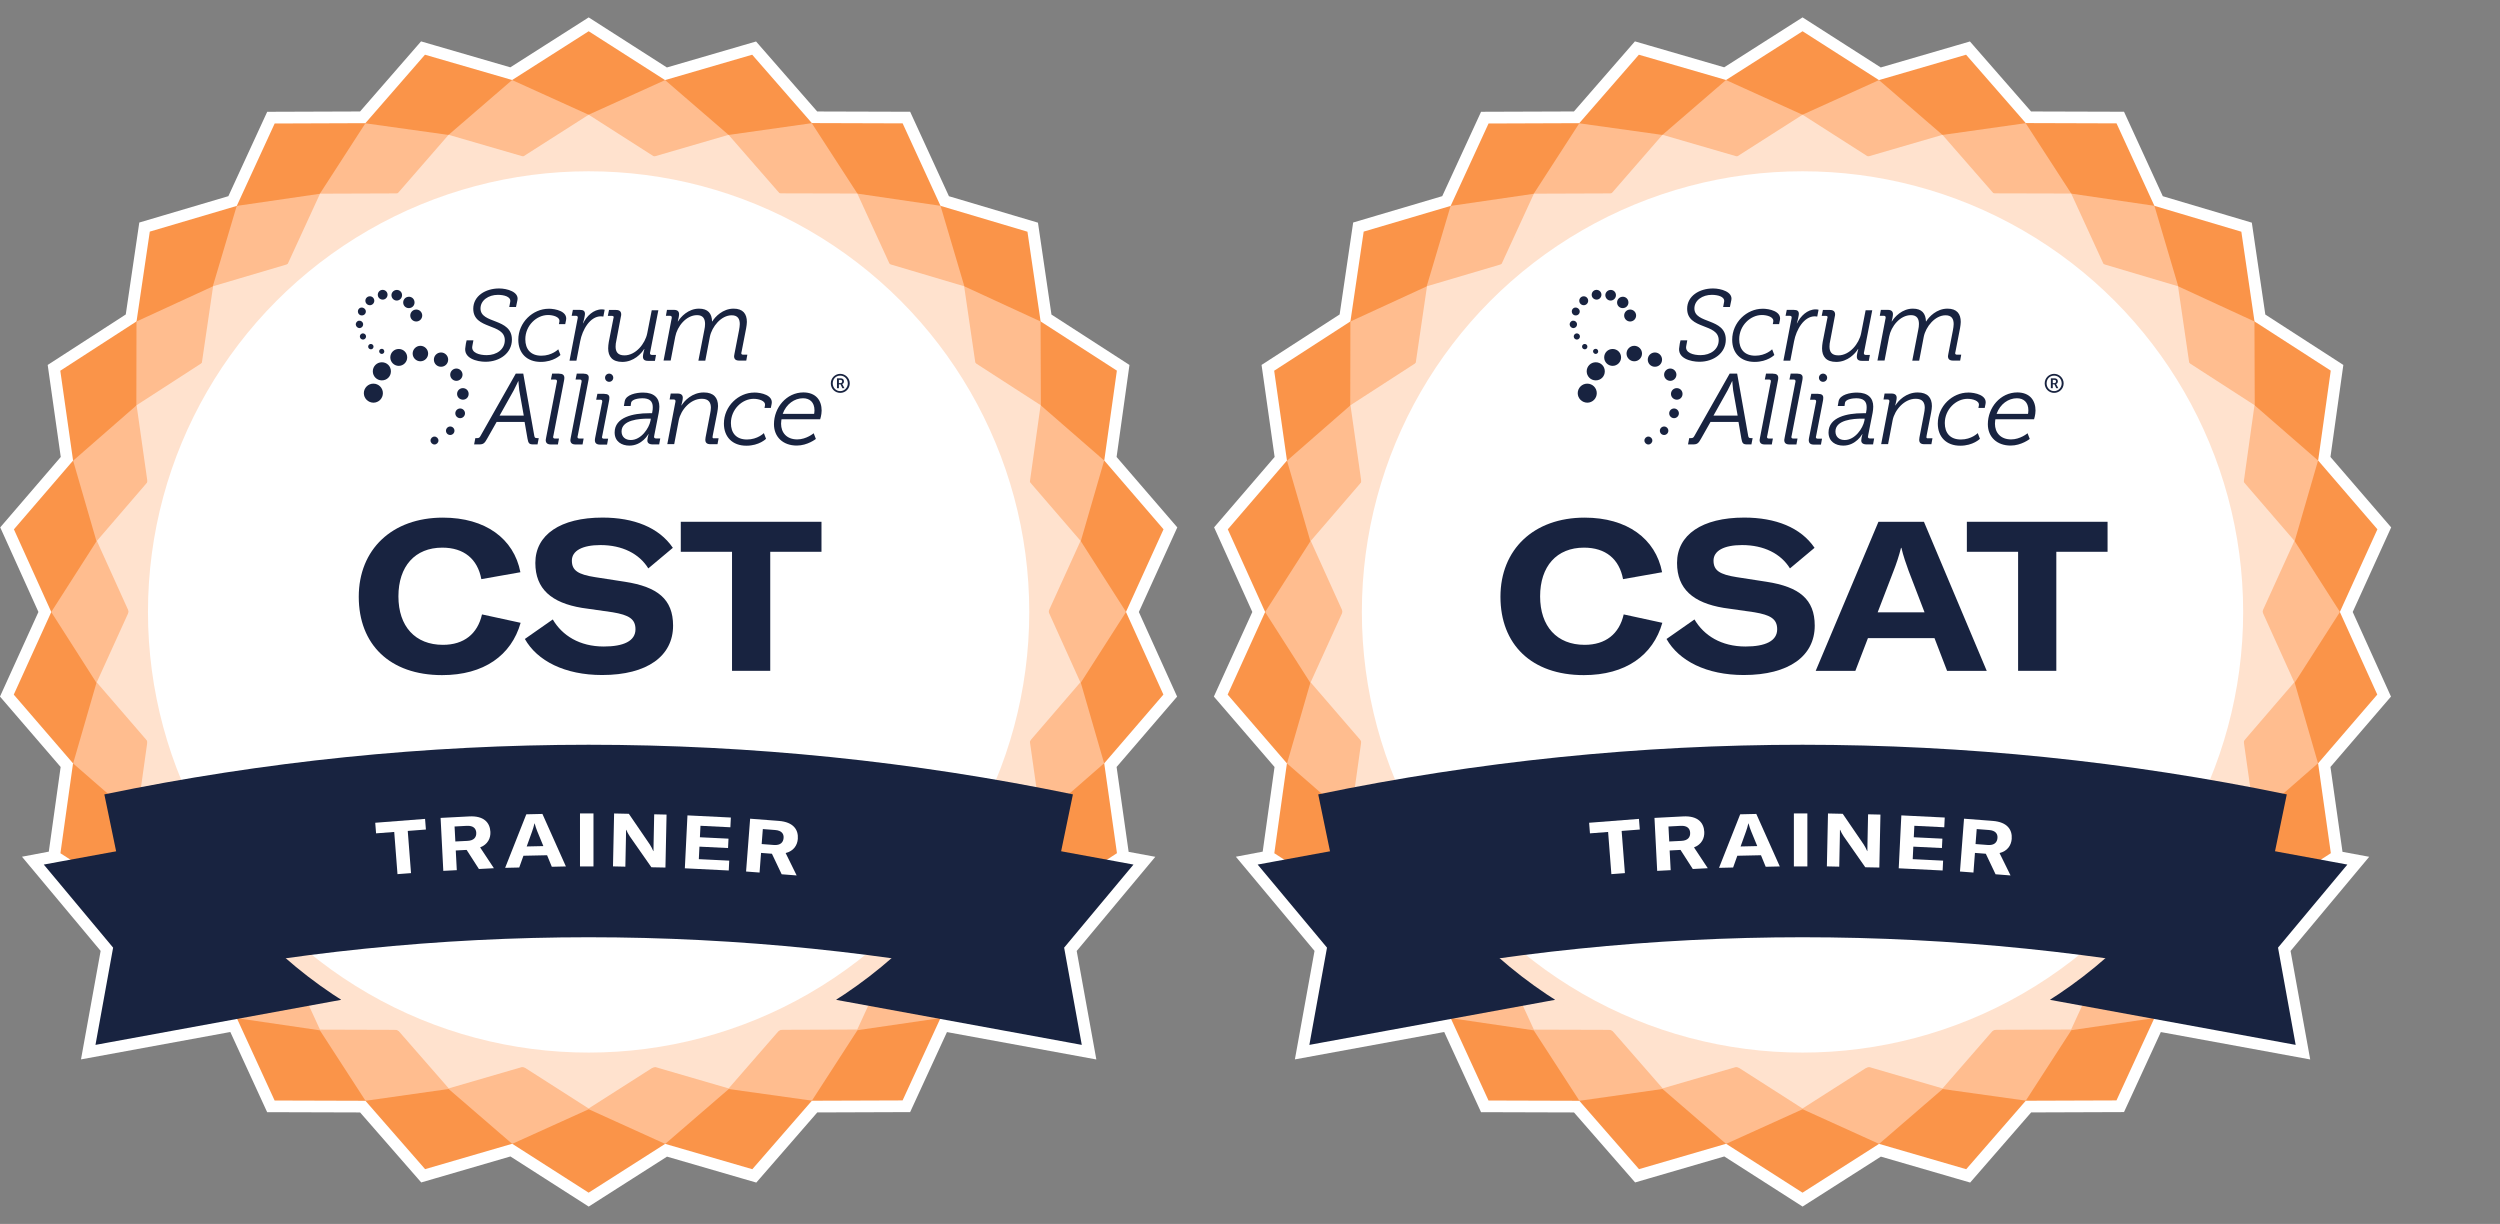 <?xml version="1.0" encoding="UTF-8"?>
<svg id="Layer_1" xmlns="http://www.w3.org/2000/svg" version="1.1" viewBox="0 0 288 141">
  <rect x="0" y="0" width="288" height="141" fill="#808080" stroke="none"/>
  <defs>
    <style>
      .st0 {
        fill: #fa9449;
      }

      .st1 {
        fill: #ffbd8f;
      }

      .st2 {
        fill: none;
        stroke: #ffe2ce;
        stroke-miterlimit: 10;
        stroke-width: 2.688px;
      }

      .st3 {
        fill: #fff;
      }

      .st4 {
        fill: #182340;
      }

      .st5 {
        fill: #ffe2ce;
      }
    </style>
  </defs>
  <g id="CEC_Outline">
    <g>
      <polygon class="st3" points="129.711 70.495 134.039 60.974 127.211 53.05 128.663 42.697 119.879 37.031 118.363 26.693 108.348 23.715 103.983 14.211 93.527 14.178 86.651 6.303 76.615 9.227 67.815 3.599 58.999 9.217 48.957 6.303 42.092 14.189 31.642 14.227 27.276 23.72 17.256 26.682 15.729 37.025 6.946 42.707 8.418 53.056 1.602 60.98 5.908 70.5 1.586 80.02 8.413 87.939 6.962 98.293 8.107 99.034 7.021 99.233 5.042 99.599 6.333 101.142 13.031 109.168 11.3 118.704 10.999 120.371 12.665 120.064 27.32 117.376 31.636 126.779 42.097 126.811 48.973 134.686 59.004 131.762 67.809 137.396 76.626 131.773 86.668 134.692 93.527 126.805 103.978 126.768 108.3 117.376 122.954 120.064 124.62 120.371 124.319 118.704 122.588 109.168 129.286 101.142 130.577 99.599 128.598 99.233 127.523 99.034 128.674 98.287 127.206 87.933 134.023 80.015 129.711 70.495" />
      <path class="st3" d="M67.809,138.992l-9.01-5.768-10.273,2.994-7.042-8.064-10.709-.032-4.242-9.236-17.202,3.156,2.263-12.499-9.063-10.848,3.091-.586,1.365-9.752-6.989-8.112,4.43-9.746L.027,60.754l6.972-8.112-1.505-10.601,8.994-5.816,1.559-10.59,10.262-3.037,4.473-9.719,10.698-.038,7.026-8.074,10.284,2.989,9.026-5.752,9.01,5.768,10.273-2.994,7.042,8.064,10.709.032,4.467,9.73,10.257,3.048,1.554,10.585,8.988,5.806-1.484,10.601,6.994,8.112-4.43,9.746,4.408,9.746-6.972,8.107,1.387,9.778,3.075.57-9.058,10.848,2.263,12.499-17.208-3.156-4.242,9.219-10.698.038-7.026,8.08-10.284-2.989-9.026,5.757-.005-.005ZM59.214,130.3l8.596,5.499,8.607-5.489,9.8,2.849,6.698-7.698,10.203-.038,4.397-9.563,15.439,2.833-1.801-9.908,6.913-8.284-4.123-.758,3.279-2.118-1.435-10.106,6.65-7.736-4.204-9.295,4.225-9.289-6.666-7.73,1.414-10.106-8.574-5.532-1.484-10.096-9.778-2.908-4.258-9.273-10.209-.027-6.709-7.687-9.795,2.854-8.596-5.499-8.607,5.489-9.8-2.849-6.698,7.698-10.203.038-4.263,9.268-9.784,2.897-1.489,10.096-8.574,5.542,1.435,10.106-6.65,7.736,4.204,9.295-4.22,9.295,6.666,7.73-1.414,10.106,3.274,2.113-4.134.758,6.913,8.284-1.801,9.908,15.439-2.828,4.397,9.574,10.209.032,6.714,7.687,9.795-2.854v-.016Z" />
    </g>
    <polygon class="st0" points="129.711 70.495 134.039 60.974 127.211 53.05 128.663 42.697 119.879 37.031 118.363 26.693 108.348 23.715 103.983 14.211 93.527 14.178 86.651 6.303 76.615 9.227 67.815 3.599 58.999 9.217 48.957 6.303 42.092 14.189 31.642 14.227 27.276 23.72 17.256 26.682 15.729 37.025 6.946 42.707 8.418 53.056 1.602 60.98 5.908 70.5 1.586 80.02 8.413 87.939 6.962 98.293 15.74 103.964 17.256 114.302 27.276 117.28 31.636 126.779 42.097 126.811 48.973 134.686 59.004 131.762 67.809 137.396 76.626 131.773 86.668 134.692 93.527 126.805 103.978 126.768 108.348 117.274 118.368 114.307 119.895 103.964 128.674 98.287 127.206 87.933 134.023 80.015 129.711 70.495" />
    <polygon class="st1" points="124.507 78.644 129.722 70.495 124.507 62.34 127.201 53.05 119.906 46.702 119.874 37.036 111.095 32.988 108.348 23.71 98.774 22.306 93.516 14.189 83.937 15.544 76.62 9.227 67.804 13.216 58.993 9.222 51.666 15.544 42.092 14.205 36.845 22.323 27.271 23.72 24.513 32.993 15.724 37.036 15.708 46.712 8.424 53.072 11.117 62.356 5.903 70.505 11.112 78.66 8.424 87.95 15.719 94.298 15.745 103.964 24.529 108.012 27.276 117.29 36.851 118.694 42.108 126.811 51.682 125.451 59.004 131.773 67.82 127.784 76.631 131.778 83.953 125.456 93.532 126.795 98.779 118.677 108.348 117.28 111.106 108.007 119.895 103.964 119.917 94.288 127.195 87.928 124.507 78.644" />
    <polygon class="st5" points="120.777 70.452 124.481 62.307 118.637 55.529 119.879 46.675 112.364 41.82 111.068 32.977 102.494 30.429 98.763 22.296 89.812 22.274 83.931 15.533 75.346 18.033 67.815 13.216 60.273 18.027 51.677 15.528 45.807 22.28 36.867 22.312 33.131 30.435 24.551 32.972 23.25 41.82 15.735 46.68 16.993 55.534 11.16 62.313 14.848 70.462 11.144 78.607 16.987 85.38 15.745 94.239 23.261 99.088 24.556 107.937 33.131 110.485 36.861 118.613 45.807 118.64 51.693 125.381 60.278 122.881 67.809 127.698 75.352 122.886 83.942 125.386 89.818 118.634 98.758 118.602 102.494 110.479 111.068 107.942 112.374 99.094 119.89 94.234 118.632 85.375 124.459 78.601 120.777 70.452" />
    <g>
      <polygon class="st4" points="129.286 101.142 122.588 109.168 124.319 118.704 124.62 120.371 122.954 120.064 97.591 115.414 96.322 115.183 96.672 113.941 101.897 95.422 102.187 94.39 103.241 94.583 128.598 99.233 130.577 99.599 129.286 101.142" />
      <polygon class="st4" points="39.297 115.183 38.028 115.414 12.665 120.064 10.999 120.371 11.3 118.704 13.031 109.168 6.333 101.142 5.042 99.599 7.021 99.233 32.378 94.583 33.432 94.39 33.722 95.422 38.947 113.941 39.297 115.183" />
    </g>
    <circle class="st2" cx="67.809" cy="70.495" r="51.656" />
    <circle class="st3" cx="67.809" cy="70.495" r="50.763" />
    <path class="st4" d="M16.52,113.226c33.835-7.005,68.75-7.005,102.585,0,1.5-7.236,3-14.477,4.494-21.713-36.802-7.623-74.776-7.623-111.579,0,1.5,7.236,3,14.477,4.494,21.713h.005Z" />
    <g>
      <path class="st3" d="M43.226,94.782l5.741-.446.097,1.226-2.091.161.376,4.86-1.559.118-.376-4.86-2.091.161-.097-1.226v.005Z" />
      <path class="st3" d="M50.758,94.223l3.295-.172c1.72-.091,2.387.737,2.441,1.779.038.72-.296,1.451-1.183,1.79l1.586,2.398-1.726.091-1.414-2.199-1.252.065.118,2.269-1.554.081-.312-6.096v-.005ZM53.865,96.868c.758-.038,1.027-.441 1-.941-.027-.478-.328-.828-1.091-.79l-1.408.075.091,1.726,1.408-.07Z" />
      <path class="st3" d="M60.622,93.809l1.865-.043,2.704,6.048-1.623.038-.543-1.328-2.725.059-.484,1.355-1.623.038,2.435-6.161-.005-.005ZM62.595,97.47l-.694-1.688c-.091-.236-.236-.613-.312-.93h-.016c-.07.323-.194.699-.28.946l-.618,1.715,1.919-.043Z" />
      <path class="st3" d="M66.815,99.819v-6.112h1.554v6.107h-1.554v.005Z" />
      <path class="st3" d="M70.739,93.712l1.704.038,2.414,3.532c.15.236.306.521.398.758h.027c.005-.258,0-.521.011-.817l.07-3.414,1.425.032-.129,6.101-1.618-.032-2.494-3.57c-.167-.253-.317-.521-.398-.742h-.027c0,.263,0,.532-.011.823l-.07,3.419-1.425-.032.129-6.101-.005.005Z" />
      <path class="st3" d="M84.007,99.158l-.054,1.123-5.059-.253.301-6.096,4.999.247-.054,1.123-3.446-.172-.065,1.322,3.295.161-.054,1.081-3.295-.161-.07,1.441,3.505.172-.005.011Z" />
      <path class="st3" d="M86.415,94.314l3.295.253c1.715.129,2.279,1.038,2.199,2.075-.054.72-.478,1.403-1.403,1.629l1.269,2.58-1.726-.134-1.123-2.365-1.252-.097-.172,2.263-1.554-.118.468-6.091v.005ZM89.157,97.341c.753.059,1.075-.306,1.113-.806.038-.478-.22-.86-.984-.919l-1.408-.107-.134,1.726,1.408.107h.005Z" />
    </g>
    <g>
      <path class="st4" d="M41.329,68.748c0-5.44,3.822-9.117,9.698-9.117,4.886,0,8.177,2.419,8.924,6.29l-4.5.796c-.435-2.322-2.005-3.629-4.5-3.629-3.145,0-5.053,2.15-5.053,5.612s1.935,5.585,5.128,5.585c2.419,0,3.989-1.258,4.5-3.505l4.451.968c-1.064,3.747-4.231,6.026-9.047,6.026-6.048,0-9.601-3.559-9.601-9.026Z" />
      <path class="st4" d="M60.466,73.607l3.215-2.247c1.086,1.86,3.096,3.118,5.876,3.118,2.274,0,3.65-.629,3.65-1.984,0-1.188-.747-1.645-2.634-1.962l-3.532-.505c-3.505-.581-5.37-2.177-5.37-5.177,0-3.242,2.876-5.225,7.741-5.225,3.602,0,6.505,1.134,8.101,3.483l-2.828,2.371c-1.043-1.693-3-2.688-5.516-2.688-2.08,0-3.29.656-3.29,1.79s.699,1.597,2.688,1.908l3.435.532c3.747.581,5.537,2.005,5.537,5.053,0,3.483-2.951,5.688-8.177,5.688-4.285,0-7.478-1.623-8.902-4.161l.005.005Z" />
      <path class="st4" d="M78.427,60.109h16.208v3.457h-5.903v13.713h-4.403v-13.713h-5.903v-3.457Z" />
    </g>
    <g>
      <path class="st4" d="M70.175,43.041c-.263,0-.473.21-.473.473s.21.473.473.473.473-.21.473-.473-.21-.473-.473-.473ZM55.94,41.675c1.629,0,3.032-1,3.032-2.548,0-2.532-3.618-1.779-3.618-3.591,0-.946.93-1.57,2.005-1.57.64,0,1.532.183,1.419.806l-.113.597h.779l.167-.806c.183-.93-1.183-1.333-2.113-1.333-1.559,0-2.978.86-2.978,2.338,0,2.435,3.634,1.64,3.634,3.618,0,1.059-.93,1.726-2.086,1.726-.86,0-1.806-.28-1.656-1.043l.124-.667h-.779c-.07.29-.113.457-.14.763-.263,1.306,1.306,1.71,2.322,1.71h0ZM63.203,35.569c-1.806,0-3.494,1.559-3.494,3.575,0,1.543.989,2.548,2.586,2.548,1.489,0,2.269-.796,2.269-.796l-.253-.656s-.71.737-1.946.737-1.849-.753-1.849-1.892c0-1.586,1.296-2.795,2.618-2.795.559,0,1.403.21,1.306.763l-.054.29h.726l.097-.473c.194-1-1.21-1.306-2.005-1.306h0v.005ZM69.508,36.461l.15-.779c-.097-.027-.21-.043-.323-.043-.973,0-1.752.779-2.156,1.602h-.027c.097-.263.236-.919.236-1.07,0-.323-.15-.473-.586-.473h-.806l-.14.683h.489c.194,0,.236.113.21.253l-.946,4.913h.796l.43-2.226c.253-1.349,1.14-2.881,2.392-2.881.113,0,.194.016.28.027h0v-.005ZM70.691,36.558c0,.043-.027.15-.043.21l-.516,2.629c-.043.253-.07.516-.07.737,0,.946.489,1.559,1.629,1.559,1.322,0,2.199-.962,2.516-1.489h.027c-.07.28-.167.64-.167.876,0,.323.167.489.586.489h.796l.124-.683h-.473c-.14,0-.22-.07-.22-.183,0-.054.016-.183.043-.253l.919-4.704h-.763l-.516,2.645c-.236,1.199-1.322,2.548-2.629,2.548-.796,0-1.016-.446-1.016-1.016,0-.22.027-.457.086-.694l.516-2.725c.027-.097.043-.21.043-.28,0-.333-.183-.516-.597-.516h-.806l-.14.683h.489c.124,0,.194.054.194.167h-.011ZM76.465,41.535h.796l.527-2.742c.22-1.183,1.252-2.489,2.516-2.489.694,0,.919.43.919,1.016,0,.22-.027.457-.086.71l-.683,3.521h.796l.527-2.752c.236-1.167,1.296-2.478,2.516-2.478.71,0,.93.43.93,1.016,0,.22-.043.457-.086.71l-.527,2.715c-.027.097-.043.194-.043.263,0,.349.183.516.597.516h.806l.124-.683h-.489c-.14,0-.21-.054-.21-.183,0-.043.027-.14.043-.194l.516-2.656c.043-.263.086-.516.086-.737,0-.93-.446-1.532-1.532-1.532-1.236,0-2.129.93-2.451,1.473h-.027c-.027-.919-.473-1.473-1.505-1.473-1.252,0-2.113.962-2.419,1.473h-.027c.07-.253.15-.624.15-.833,0-.323-.183-.5-.597-.5h-.796l-.124.683h.457c.15,0,.22.07.22.183,0,.054-.016.183-.043.263l-.903,4.715h0l.021-.005ZM61.853,50.47h.21l-.14.726h-.489c-.457,0-.57-.113-.667-.667l-.333-1.919h-3.225l-1.086,1.919c-.306.559-.457.667-.946.667h-.559l.14-.726h.21c.183,0,.28-.043.387-.253l4.064-7.182h.86l1.279,7.209c.043.194.113.22.29.22h0l.005.005ZM60.337,47.879l-.516-2.908c-.054-.376-.097-1.059-.097-1.059h-.027s-.306.667-.516,1.059l-1.629,2.908h2.785ZM64.401,43.041h-.796l-.14.683h.489c.14,0,.21.054.21.183,0,.086-.016.14-.043.253l-1.21,6.263c-.027.097-.043.194-.043.263,0,.349.194.516.597.516h.806l.124-.683h-.457c-.14,0-.22-.054-.22-.183,0-.043.027-.14.043-.194l1.21-6.274c.027-.124.043-.236.043-.333,0-.333-.194-.489-.613-.489h0v-.005ZM67.24,43.041h-.796l-.14.683h.489c.14,0,.21.054.21.183,0,.086-.016.14-.043.253l-1.21,6.263c-.027.097-.043.194-.043.263,0,.349.194.516.597.516h.806l.124-.683h-.489c-.14,0-.22-.054-.22-.183,0-.043.027-.14.043-.194l1.21-6.274c.027-.124.043-.236.043-.333.027-.333-.183-.489-.586-.489h0l.005-.005ZM69.616,45.363h-.796l-.14.683h.489c.14,0,.21.054.21.183,0,.086-.016.14-.043.253l-.763,3.897c-.027.15-.043.236-.043.323,0,.349.194.516.597.516h.806l.124-.683h-.489c-.14,0-.22-.054-.22-.183,0-.043.027-.14.043-.194l.763-3.935c.027-.124.043-.253.043-.36.027-.333-.167-.489-.586-.489h0l.005-.011ZM75.572,50.513h.489l-.124.683h-.737c-.446,0-.624-.183-.624-.457,0-.15.07-.516.14-.726h-.027s-.71,1.322-2.183,1.322c-.876,0-1.699-.457-1.699-1.516,0-1.769,2.156-2.215,3.935-2.215h.376l.027-.15c.043-.21.054-.36.054-.559,0-.683-.387-1.016-1.199-1.016-.387,0-1.21.097-1.296.516l-.054.376h-.779l.097-.559c.15-.753,1.322-.989,2.113-.989,1.306,0,1.876.656,1.876,1.613,0,.22-.027.457-.07.71l-.5,2.532c-.016.086-.043.21-.043.263.016.086.07.167.22.167h0l.005.005ZM74.975,48.228h-.323c-.989,0-3.048.14-3.048,1.473,0,.624.43.989,1.059.989,1.21,0,2.102-1.365,2.269-2.199l.043-.263ZM82.088,50.33c0-.043.016-.14.027-.194l.516-2.629c.043-.253.086-.516.086-.726,0-.962-.5-1.57-1.64-1.57-1.349,0-2.242.962-2.559,1.489h-.027c.07-.28.167-.64.167-.876,0-.306-.183-.489-.597-.489h-.796l-.124.683h.457c.15,0,.22.07.22.183,0,.054-.016.183-.043.263l-.903,4.704h.796l.527-2.768c.236-1.167,1.333-2.462,2.656-2.462.806,0,1.043.457,1.043,1.032,0,.22-.043.457-.086.683l-.527,2.742c-.016.097-.027.194-.027.263,0,.349.183.516.597.516h.806l.124-.683h-.489c-.15.027-.22-.043-.21-.15h0l.005-.011ZM86.888,45.223c-1.806,0-3.494,1.559-3.494,3.575,0,1.543.989,2.548,2.586,2.548,1.489,0,2.269-.796,2.269-.796l-.253-.656s-.71.737-1.946.737-1.849-.753-1.849-1.892c0-1.586,1.296-2.795,2.618-2.795.559,0,1.403.21,1.306.763l-.054.29h.726l.097-.473c.194-1-1.21-1.306-2.005-1.306h0v.005ZM94.651,47.325c0,.457-.167.973-.167.973h-4.451s-.054.236-.054.516c0,1.016.64,1.806,1.865,1.806,1.059,0,1.892-.71,1.892-.71l.253.656s-.962.763-2.199.763c-1.586,0-2.629-.989-2.629-2.462,0-1.908,1.435-3.661,3.408-3.661,1.419.016,2.086.903,2.086,2.113l-.005.005ZM93.828,47.271c0-.946-.559-1.392-1.322-1.392-.962,0-1.919.64-2.338,1.796h3.618s.043-.194.043-.403h0ZM97.059,44.304l.22.419h-.236l-.21-.446h-.194v.446h-.22v-1.14h.446c.22,0,.36.14.36.349,0,.183-.113.28-.21.306h0s.016.027.043.07h0v-.005ZM97.016,43.944c0-.113-.07-.183-.183-.183h-.194v.376h.183c.113,0,.194-.086.194-.194ZM97.892,44.164c0,.613-.489,1.097-1.097,1.097s-1.086-.489-1.086-1.097.489-1.097,1.086-1.097,1.097.489,1.097,1.097ZM97.666,44.164c0-.5-.376-.892-.876-.892s-.86.387-.86.892.376.892.86.892.876-.387.876-.892Z" />
      <path class="st4" d="M45.936,42.148c.527,0,.973-.43.973-.973s-.43-.973-.973-.973-.973.43-.973.973.446.973.973.973Z" />
      <path class="st4" d="M47.538,40.729c0-.489.403-.892.892-.892s.892.403.892.892-.403.892-.892.892-.892-.403-.892-.892Z" />
      <path class="st4" d="M50.806,40.605c.446,0,.823.36.823.823s-.36.823-.823.823-.823-.36-.823-.823.376-.823.823-.823Z" />
      <path class="st4" d="M41.915,45.293c0-.597.489-1.097,1.097-1.097s1.097.489,1.097,1.097-.489,1.097-1.097,1.097c-.613-.016-1.097-.5-1.097-1.097Z" />
      <path class="st4" d="M42.947,42.777c0-.57.457-1.043,1.043-1.043s1.043.457,1.043,1.043-.457,1.043-1.043,1.043-1.043-.473-1.043-1.043Z" />
      <path class="st4" d="M53.284,43.164c0,.387-.323.71-.71.71s-.71-.323-.71-.71.323-.71.71-.71.71.323.71.71Z" />
      <path class="st4" d="M52.655,45.379c0-.36.29-.667.667-.667s.667.29.667.667-.29.667-.667.667c-.376-.016-.667-.306-.667-.667Z" />
      <path class="st4" d="M52.451,47.615c0-.306.253-.559.559-.559s.559.253.559.559-.253.559-.559.559-.559-.253-.559-.559Z" />
      <path class="st4" d="M51.376,49.621c0-.263.22-.489.489-.489s.489.22.489.489-.22.489-.489.489c-.28,0-.489-.22-.489-.489Z" />
      <path class="st4" d="M49.596,50.749c0-.253.21-.457.457-.457s.457.21.457.457-.21.457-.457.457-.457-.21-.457-.457Z" />
      <path class="st4" d="M46.312,33.923c.043.333-.183.64-.516.694-.333.054-.64-.183-.694-.516s.183-.64.516-.694c.349-.054.656.183.694.516Z" />
      <path class="st4" d="M44.64,33.87c.043.306-.167.597-.473.64-.306.043-.597-.167-.64-.473s.167-.597.473-.64c.306-.043.597.167.64.473Z" />
      <path class="st4" d="M43.113,34.569c.043.28-.15.543-.43.586h0c-.28.043-.543-.15-.586-.43-.043-.28.15-.543.43-.586.29-.043.543.15.586.43Z" />
      <path class="st4" d="M48.634,36.251c.054.376-.21.726-.586.779s-.726-.21-.779-.586c-.054-.376.21-.726.586-.779.376-.054.726.21.779.586Z" />
      <path class="st4" d="M47.011,34.192c.36-.054.694.194.737.559.054.36-.194.694-.559.737-.36.054-.694-.194-.737-.559-.043-.349.194-.683.559-.737Z" />
      <path class="st4" d="M42.14,35.816c.043.253-.14.489-.387.516h0c-.253.043-.489-.14-.516-.387-.043-.253.14-.489.387-.516.236-.027.473.14.516.387Z" />
      <path class="st4" d="M41.345,36.945c.236-.027.446.124.489.36h0c.027.236-.124.446-.36.489-.236.027-.446-.14-.489-.376-.027-.22.14-.446.36-.473Z" />
      <path class="st4" d="M41.764,38.407c.194-.027.376.113.403.306h0c.027.194-.113.376-.306.403s-.376-.113-.403-.306.113-.376.306-.403Z" />
      <path class="st4" d="M42.415,39.977c-.027-.167.097-.333.263-.349h0c.167-.027.333.097.349.263.027.167-.097.333-.263.349s-.323-.097-.349-.263Z" />
      <path class="st4" d="M43.683,40.52c-.027-.167.086-.306.253-.333s.306.086.333.253-.086.306-.253.333c-.15.016-.306-.097-.333-.253Z" />
    </g>
  </g>
  <g id="CEC_Outline1">
    <g>
      <polygon class="st3" points="269.551 70.495 273.878 60.974 267.051 53.05 268.503 42.697 259.719 37.031 258.203 26.693 248.188 23.715 243.823 14.211 233.367 14.178 226.491 6.303 216.455 9.227 207.655 3.599 198.839 9.217 188.797 6.303 181.932 14.189 171.481 14.227 167.116 23.72 157.096 26.682 155.569 37.025 146.785 42.707 148.258 53.056 141.442 60.98 145.748 70.5 141.426 80.02 148.253 87.939 146.801 98.293 147.946 99.034 146.861 99.233 144.882 99.599 146.172 101.142 152.871 109.168 151.14 118.704 150.839 120.371 152.505 120.064 167.159 117.376 171.476 126.779 181.937 126.811 188.813 134.686 198.844 131.762 207.649 137.396 216.466 131.773 226.507 134.692 233.367 126.805 243.817 126.768 248.139 117.376 262.794 120.064 264.46 120.371 264.159 118.704 262.428 109.168 269.126 101.142 270.416 99.599 268.438 99.233 267.363 99.034 268.513 98.287 267.046 87.933 273.862 80.015 269.551 70.495" />
      <path class="st3" d="M207.649,138.992l-9.01-5.768-10.273,2.994-7.042-8.064-10.709-.032-4.242-9.236-17.202,3.156,2.263-12.499-9.063-10.848,3.091-.586,1.365-9.752-6.989-8.112,4.43-9.746-4.403-9.746,6.972-8.112-1.505-10.601,8.994-5.816,1.559-10.59,10.262-3.037,4.473-9.719,10.698-.038,7.026-8.074,10.284,2.989,9.026-5.752,9.01,5.768,10.273-2.994,7.042,8.064,10.709.032,4.467,9.73,10.257,3.048,1.554,10.585,8.988,5.806-1.484,10.601,6.994,8.112-4.43,9.746,4.408,9.746-6.972,8.107,1.387,9.778,3.075.57-9.058,10.848,2.263,12.499-17.208-3.156-4.242,9.219-10.698.038-7.026,8.08-10.284-2.989-9.026,5.757-.005-.005ZM199.054,130.3l8.596,5.499,8.607-5.489,9.8,2.849,6.698-7.698,10.203-.038,4.397-9.563,15.439,2.833-1.801-9.908,6.913-8.284-4.123-.758,3.279-2.118-1.435-10.106,6.65-7.736-4.204-9.295,4.225-9.289-6.666-7.73,1.414-10.106-8.574-5.532-1.484-10.096-9.778-2.908-4.258-9.273-10.209-.027-6.709-7.687-9.795,2.854-8.596-5.499-8.607,5.489-9.8-2.849-6.698,7.698-10.203.038-4.263,9.268-9.784,2.897-1.489,10.096-8.574,5.542,1.435,10.106-6.65,7.736,4.204,9.295-4.22,9.295,6.666,7.73-1.414,10.106,3.274,2.113-4.134.758,6.913,8.284-1.801,9.908,15.439-2.828,4.397,9.574,10.209.032,6.714,7.687,9.795-2.854v-.016Z" />
    </g>
    <polygon class="st0" points="269.551 70.495 273.878 60.974 267.051 53.05 268.503 42.697 259.719 37.031 258.203 26.693 248.188 23.715 243.823 14.211 233.367 14.178 226.491 6.303 216.455 9.227 207.655 3.599 198.839 9.217 188.797 6.303 181.932 14.189 171.481 14.227 167.116 23.72 157.096 26.682 155.569 37.025 146.785 42.707 148.258 53.056 141.442 60.98 145.748 70.5 141.426 80.02 148.253 87.939 146.801 98.293 155.58 103.964 157.096 114.302 167.116 117.28 171.476 126.779 181.937 126.811 188.813 134.686 198.844 131.762 207.649 137.396 216.466 131.773 226.507 134.692 233.367 126.805 243.817 126.768 248.188 117.274 258.208 114.307 259.735 103.964 268.513 98.287 267.046 87.933 273.862 80.015 269.551 70.495" />
    <polygon class="st1" points="264.347 78.644 269.562 70.495 264.347 62.34 267.041 53.05 259.746 46.702 259.713 37.036 250.935 32.988 248.188 23.71 238.614 22.306 233.356 14.189 223.777 15.544 216.46 9.227 207.644 13.216 198.833 9.222 191.506 15.544 181.932 14.205 176.685 22.323 167.111 23.72 164.353 32.993 155.564 37.036 155.548 46.712 148.264 53.072 150.957 62.356 145.742 70.505 150.952 78.66 148.264 87.95 155.559 94.298 155.585 103.964 164.369 108.012 167.116 117.29 176.69 118.694 181.948 126.811 191.522 125.451 198.844 131.773 207.66 127.784 216.471 131.778 223.793 125.456 233.372 126.795 238.619 118.677 248.188 117.28 250.946 108.007 259.735 103.964 259.756 94.288 267.035 87.928 264.347 78.644" />
    <polygon class="st5" points="260.616 70.452 264.32 62.307 258.477 55.529 259.719 46.675 252.203 41.82 250.908 32.977 242.334 30.429 238.603 22.296 229.652 22.274 223.771 15.533 215.186 18.033 207.655 13.216 200.113 18.027 191.517 15.528 185.647 22.28 176.707 22.312 172.97 30.435 164.391 32.972 163.09 41.82 155.575 46.68 156.833 55.534 151 62.313 154.688 70.462 150.984 78.607 156.827 85.38 155.585 94.239 163.101 99.088 164.396 107.937 172.97 110.485 176.701 118.613 185.647 118.64 191.533 125.381 200.118 122.881 207.649 127.698 215.191 122.886 223.782 125.386 229.658 118.634 238.597 118.602 242.334 110.479 250.908 107.942 252.214 99.094 259.729 94.234 258.472 85.375 264.299 78.601 260.616 70.452" />
    <g>
      <polygon class="st4" points="269.126 101.142 262.428 109.168 264.159 118.704 264.46 120.371 262.794 120.064 237.431 115.414 236.162 115.183 236.512 113.941 241.737 95.422 242.027 94.39 243.081 94.583 268.438 99.233 270.416 99.599 269.126 101.142" />
      <polygon class="st4" points="179.136 115.183 177.868 115.414 152.505 120.064 150.839 120.371 151.14 118.704 152.871 109.168 146.172 101.142 144.882 99.599 146.861 99.233 172.218 94.583 173.272 94.39 173.562 95.422 178.787 113.941 179.136 115.183" />
    </g>
    <circle class="st2" cx="207.649" cy="70.495" r="51.656" />
    <circle class="st3" cx="207.649" cy="70.495" r="50.763" />
    <path class="st4" d="M156.359,113.226c33.835-7.005,68.75-7.005,102.585,0,1.5-7.236,3-14.477,4.494-21.713-36.802-7.623-74.776-7.623-111.579,0,1.5,7.236,3,14.477,4.494,21.713h.005Z" />
    <g>
      <path class="st3" d="M183.066,94.782l5.741-.446.097,1.226-2.091.161.376,4.86-1.559.118-.376-4.86-2.091.161-.097-1.226v.005Z" />
      <path class="st3" d="M190.597,94.223l3.295-.172c1.72-.091,2.387.737,2.441,1.779.038.72-.296,1.451-1.183,1.79l1.586,2.398-1.726.091-1.414-2.199-1.252.065.118,2.269-1.554.081-.312-6.096v-.005ZM193.705,96.868c.758-.038,1.027-.441 1-.941-.027-.478-.328-.828-1.091-.79l-1.408.075.091,1.726,1.408-.07Z" />
      <path class="st3" d="M200.462,93.809l1.865-.043,2.704,6.048-1.623.038-.543-1.328-2.725.059-.484,1.355-1.623.038,2.435-6.161-.005-.005ZM202.435,97.47l-.694-1.688c-.091-.236-.236-.613-.312-.93h-.016c-.07.323-.194.699-.28.946l-.618,1.715,1.919-.043Z" />
      <path class="st3" d="M206.655,99.819v-6.112h1.554v6.107h-1.554v.005Z" />
      <path class="st3" d="M210.579,93.712l1.704.038,2.414,3.532c.15.236.306.521.398.758h.027c.005-.258,0-.521.011-.817l.07-3.414,1.425.032-.129,6.101-1.618-.032-2.494-3.57c-.167-.253-.317-.521-.398-.742h-.027c0,.263,0,.532-.011.823l-.07,3.419-1.425-.032.129-6.101-.005.005Z" />
      <path class="st3" d="M223.846,99.158l-.054,1.123-5.059-.253.301-6.096,4.999.247-.054,1.123-3.446-.172-.065,1.322,3.295.161-.054,1.081-3.295-.161-.07,1.441,3.505.172-.005.011Z" />
      <path class="st3" d="M226.255,94.314l3.295.253c1.715.129,2.279,1.038,2.199,2.075-.054.72-.478,1.403-1.403,1.629l1.269,2.58-1.726-.134-1.123-2.365-1.252-.097-.172,2.263-1.554-.118.468-6.091v.005ZM228.996,97.341c.753.059,1.075-.306,1.113-.806.038-.478-.22-.86-.984-.919l-1.408-.107-.134,1.726,1.408.107h.005Z" />
    </g>
    <g>
      <path class="st4" d="M172.852,68.748c0-5.44,3.822-9.117,9.698-9.117,4.886,0,8.177,2.419,8.924,6.29l-4.5.796c-.435-2.322-2.005-3.629-4.5-3.629-3.145,0-5.053,2.15-5.053,5.612s1.935,5.585,5.128,5.585c2.419,0,3.989-1.258,4.5-3.505l4.451.968c-1.064,3.747-4.231,6.026-9.047,6.026-6.048,0-9.601-3.559-9.601-9.026Z" />
      <path class="st4" d="M191.99,73.607l3.215-2.247c1.086,1.86,3.096,3.118,5.876,3.118,2.274,0,3.65-.629,3.65-1.984,0-1.188-.753-1.645-2.634-1.962l-3.532-.505c-3.505-.581-5.37-2.177-5.37-5.177,0-3.242,2.876-5.225,7.741-5.225,3.602,0,6.505,1.134,8.101,3.483l-2.833,2.371c-1.043-1.693-3-2.688-5.516-2.688-2.08,0-3.29.656-3.29,1.79s.699,1.597,2.683,1.908l3.435.532c3.752.581,5.542,2.005,5.542,5.053,0,3.483-2.951,5.688-8.177,5.688-4.279,0-7.472-1.623-8.902-4.161l.011.005Z" />
      <path class="st4" d="M216.39,60.109h5.247l7.236,17.175h-4.569l-1.451-3.774h-7.666l-1.451,3.774h-4.569l7.23-17.175h-.005ZM221.707,70.538l-1.839-4.79c-.242-.677-.629-1.742-.823-2.634h-.048c-.22.898-.581,1.962-.849,2.634l-1.839,4.79h5.397Z" />
      <path class="st4" d="M226.583,60.109h16.208v3.457h-5.903v13.713h-4.403v-13.713h-5.903v-3.457Z" />
    </g>
    <g>
      <path class="st4" d="M210.015,43.041c-.263,0-.473.21-.473.473s.21.473.473.473.473-.21.473-.473-.21-.473-.473-.473ZM195.78,41.675c1.629,0,3.032-1,3.032-2.548,0-2.532-3.618-1.779-3.618-3.591,0-.946.93-1.57,2.005-1.57.64,0,1.532.183,1.419.806l-.113.597h.779l.167-.806c.183-.93-1.183-1.333-2.113-1.333-1.559,0-2.978.86-2.978,2.338,0,2.435,3.634,1.64,3.634,3.618,0,1.059-.93,1.726-2.086,1.726-.86,0-1.806-.28-1.656-1.043l.124-.667h-.779c-.07.29-.113.457-.14.763-.263,1.306,1.306,1.71,2.322,1.71h0ZM203.042,35.569c-1.806,0-3.494,1.559-3.494,3.575,0,1.543.989,2.548,2.586,2.548,1.489,0,2.269-.796,2.269-.796l-.253-.656s-.71.737-1.946.737-1.849-.753-1.849-1.892c0-1.586,1.296-2.795,2.618-2.795.559,0,1.403.21,1.306.763l-.054.29h.726l.097-.473c.194-1-1.21-1.306-2.005-1.306h0v.005ZM209.348,36.461l.15-.779c-.097-.027-.21-.043-.323-.043-.973,0-1.752.779-2.156,1.602h-.027c.097-.263.236-.919.236-1.07,0-.323-.15-.473-.586-.473h-.806l-.14.683h.489c.194,0,.236.113.21.253l-.946,4.913h.796l.43-2.226c.253-1.349,1.14-2.881,2.392-2.881.113,0,.194.016.28.027h0v-.005ZM210.531,36.558c0,.043-.027.15-.043.21l-.516,2.629c-.043.253-.07.516-.07.737,0,.946.489,1.559,1.629,1.559,1.322,0,2.199-.962,2.516-1.489h.027c-.07.28-.167.64-.167.876,0,.323.167.489.586.489h.796l.124-.683h-.473c-.14,0-.22-.07-.22-.183,0-.054.016-.183.043-.253l.919-4.704h-.763l-.516,2.645c-.236,1.199-1.322,2.548-2.629,2.548-.796,0-1.016-.446-1.016-1.016,0-.22.027-.457.086-.694l.516-2.725c.027-.097.043-.21.043-.28,0-.333-.183-.516-.597-.516h-.806l-.14.683h.489c.124,0,.194.054.194.167h-.011ZM216.304,41.535h.796l.527-2.742c.22-1.183,1.252-2.489,2.516-2.489.694,0,.919.43.919,1.016,0,.22-.027.457-.086.71l-.683,3.521h.796l.527-2.752c.236-1.167,1.296-2.478,2.516-2.478.71,0,.93.43.93,1.016,0,.22-.043.457-.086.71l-.527,2.715c-.027.097-.043.194-.043.263,0,.349.183.516.597.516h.806l.124-.683h-.489c-.14,0-.21-.054-.21-.183,0-.043.027-.14.043-.194l.516-2.656c.043-.263.086-.516.086-.737,0-.93-.446-1.532-1.532-1.532-1.236,0-2.129.93-2.451,1.473h-.027c-.027-.919-.473-1.473-1.505-1.473-1.252,0-2.113.962-2.419,1.473h-.027c.07-.253.15-.624.15-.833,0-.323-.183-.5-.597-.5h-.796l-.124.683h.457c.15,0,.22.07.22.183,0,.054-.016.183-.043.263l-.903,4.715h0l.021-.005ZM201.693,50.47h.21l-.14.726h-.489c-.457,0-.57-.113-.667-.667l-.333-1.919h-3.225l-1.086,1.919c-.306.559-.457.667-.946.667h-.559l.14-.726h.21c.183,0,.28-.043.387-.253l4.064-7.182h.86l1.279,7.209c.043.194.113.22.29.22h0l.005.005ZM200.177,47.879l-.516-2.908c-.054-.376-.097-1.059-.097-1.059h-.027s-.306.667-.516,1.059l-1.629,2.908h2.785ZM204.241,43.041h-.796l-.14.683h.489c.14,0,.21.054.21.183,0,.086-.016.14-.043.253l-1.21,6.263c-.027.097-.043.194-.043.263,0,.349.194.516.597.516h.806l.124-.683h-.457c-.14,0-.22-.054-.22-.183,0-.043.027-.14.043-.194l1.21-6.274c.027-.124.043-.236.043-.333,0-.333-.194-.489-.613-.489h0v-.005ZM207.079,43.041h-.796l-.14.683h.489c.14,0,.21.054.21.183,0,.086-.016.14-.043.253l-1.21,6.263c-.027.097-.043.194-.043.263,0,.349.194.516.597.516h.806l.124-.683h-.489c-.14,0-.22-.054-.22-.183,0-.043.027-.14.043-.194l1.21-6.274c.027-.124.043-.236.043-.333.027-.333-.183-.489-.586-.489h0l.005-.005ZM209.456,45.363h-.796l-.14.683h.489c.14,0,.21.054.21.183,0,.086-.016.14-.043.253l-.763,3.897c-.027.15-.043.236-.043.323,0,.349.194.516.597.516h.806l.124-.683h-.489c-.14,0-.22-.054-.22-.183,0-.043.027-.14.043-.194l.763-3.935c.027-.124.043-.253.043-.36.027-.333-.167-.489-.586-.489h0l.005-.011ZM215.412,50.513h.489l-.124.683h-.737c-.446,0-.624-.183-.624-.457,0-.15.07-.516.14-.726h-.027s-.71,1.322-2.183,1.322c-.876,0-1.699-.457-1.699-1.516,0-1.769,2.156-2.215,3.935-2.215h.376l.027-.15c.043-.21.054-.36.054-.559,0-.683-.387-1.016-1.199-1.016-.387,0-1.21.097-1.296.516l-.054.376h-.779l.097-.559c.15-.753,1.322-.989,2.113-.989,1.306,0,1.876.656,1.876,1.613,0,.22-.027.457-.07.71l-.5,2.532c-.016.086-.043.21-.043.263.016.086.07.167.22.167h0l.005.005ZM214.815,48.228h-.323c-.989,0-3.048.14-3.048,1.473,0,.624.43.989,1.059.989,1.21,0,2.102-1.365,2.269-2.199l.043-.263ZM221.927,50.33c0-.043.016-.14.027-.194l.516-2.629c.043-.253.086-.516.086-.726,0-.962-.5-1.57-1.64-1.57-1.349,0-2.242.962-2.559,1.489h-.027c.07-.28.167-.64.167-.876,0-.306-.183-.489-.597-.489h-.796l-.124.683h.457c.15,0,.22.07.22.183,0,.054-.016.183-.043.263l-.903,4.704h.796l.527-2.768c.236-1.167,1.333-2.462,2.656-2.462.806,0,1.043.457,1.043,1.032,0,.22-.043.457-.086.683l-.527,2.742c-.016.097-.027.194-.027.263,0,.349.183.516.597.516h.806l.124-.683h-.489c-.15.027-.22-.043-.21-.15h0l.005-.011ZM226.728,45.223c-1.806,0-3.494,1.559-3.494,3.575,0,1.543.989,2.548,2.586,2.548,1.489,0,2.269-.796,2.269-.796l-.253-.656s-.71.737-1.946.737-1.849-.753-1.849-1.892c0-1.586,1.296-2.795,2.618-2.795.559,0,1.403.21,1.306.763l-.054.29h.726l.097-.473c.194-1-1.21-1.306-2.005-1.306h0v.005ZM234.49,47.325c0,.457-.167.973-.167.973h-4.451s-.054.236-.054.516c0,1.016.64,1.806,1.865,1.806,1.059,0,1.892-.71,1.892-.71l.253.656s-.962.763-2.199.763c-1.586,0-2.629-.989-2.629-2.462,0-1.908,1.435-3.661,3.408-3.661,1.419.016,2.086.903,2.086,2.113l-.005.005ZM233.668,47.271c0-.946-.559-1.392-1.322-1.392-.962,0-1.919.64-2.338,1.796h3.618s.043-.194.043-.403h0ZM236.899,44.304l.22.419h-.236l-.21-.446h-.194v.446h-.22v-1.14h.446c.22,0,.36.14.36.349,0,.183-.113.28-.21.306h0s.016.027.043.07h0v-.005ZM236.856,43.944c0-.113-.07-.183-.183-.183h-.194v.376h.183c.113,0,.194-.086.194-.194ZM237.732,44.164c0,.613-.489,1.097-1.097,1.097s-1.086-.489-1.086-1.097.489-1.097,1.086-1.097,1.097.489,1.097,1.097ZM237.506,44.164c0-.5-.376-.892-.876-.892s-.86.387-.86.892.376.892.86.892.876-.387.876-.892Z" />
      <path class="st4" d="M185.775,42.148c.527,0,.973-.43.973-.973s-.43-.973-.973-.973-.973.43-.973.973.446.973.973.973Z" />
      <path class="st4" d="M187.377,40.729c0-.489.403-.892.892-.892s.892.403.892.892-.403.892-.892.892-.892-.403-.892-.892Z" />
      <path class="st4" d="M190.646,40.605c.446,0,.823.36.823.823s-.36.823-.823.823-.823-.36-.823-.823.376-.823.823-.823Z" />
      <path class="st4" d="M181.754,45.293c0-.597.489-1.097,1.097-1.097s1.097.489,1.097,1.097-.489,1.097-1.097,1.097c-.613-.016-1.097-.5-1.097-1.097Z" />
      <path class="st4" d="M182.787,42.777c0-.57.457-1.043,1.043-1.043s1.043.457,1.043,1.043-.457,1.043-1.043,1.043-1.043-.473-1.043-1.043Z" />
      <path class="st4" d="M193.124,43.164c0,.387-.323.71-.71.71s-.71-.323-.71-.71.323-.71.71-.71.71.323.71.71Z" />
      <path class="st4" d="M192.495,45.379c0-.36.29-.667.667-.667s.667.29.667.667-.29.667-.667.667c-.376-.016-.667-.306-.667-.667Z" />
      <path class="st4" d="M192.291,47.615c0-.306.253-.559.559-.559s.559.253.559.559-.253.559-.559.559-.559-.253-.559-.559Z" />
      <path class="st4" d="M191.216,49.621c0-.263.22-.489.489-.489s.489.22.489.489-.22.489-.489.489c-.28,0-.489-.22-.489-.489Z" />
      <path class="st4" d="M189.436,50.749c0-.253.21-.457.457-.457s.457.21.457.457-.21.457-.457.457-.457-.21-.457-.457Z" />
      <path class="st4" d="M186.152,33.923c.043.333-.183.64-.516.694-.333.054-.64-.183-.694-.516s.183-.64.516-.694c.349-.054.656.183.694.516Z" />
      <path class="st4" d="M184.48,33.87c.043.306-.167.597-.473.64-.306.043-.597-.167-.64-.473s.167-.597.473-.64c.306-.043.597.167.64.473Z" />
      <path class="st4" d="M182.953,34.569c.043.28-.15.543-.43.586h0c-.28.043-.543-.15-.586-.43-.043-.28.15-.543.43-.586.29-.043.543.15.586.43Z" />
      <path class="st4" d="M188.474,36.251c.054.376-.21.726-.586.779s-.726-.21-.779-.586c-.054-.376.21-.726.586-.779.376-.054.726.21.779.586Z" />
      <path class="st4" d="M186.851,34.192c.36-.054.694.194.737.559.054.36-.194.694-.559.737-.36.054-.694-.194-.737-.559-.043-.349.194-.683.559-.737Z" />
      <path class="st4" d="M181.98,35.816c.043.253-.14.489-.387.516h0c-.253.043-.489-.14-.516-.387-.043-.253.14-.489.387-.516.236-.027.473.14.516.387Z" />
      <path class="st4" d="M181.185,36.945c.236-.027.446.124.489.36h0c.027.236-.124.446-.36.489-.236.027-.446-.14-.489-.376-.027-.22.14-.446.36-.473Z" />
      <path class="st4" d="M181.604,38.407c.194-.027.376.113.403.306h0c.027.194-.113.376-.306.403s-.376-.113-.403-.306.113-.376.306-.403Z" />
      <path class="st4" d="M182.254,39.977c-.027-.167.097-.333.263-.349h0c.167-.027.333.097.349.263.027.167-.097.333-.263.349s-.323-.097-.349-.263Z" />
      <path class="st4" d="M183.523,40.52c-.027-.167.086-.306.253-.333s.306.086.333.253-.086.306-.253.333c-.15.016-.306-.097-.333-.253Z" />
    </g>
  </g>
</svg>